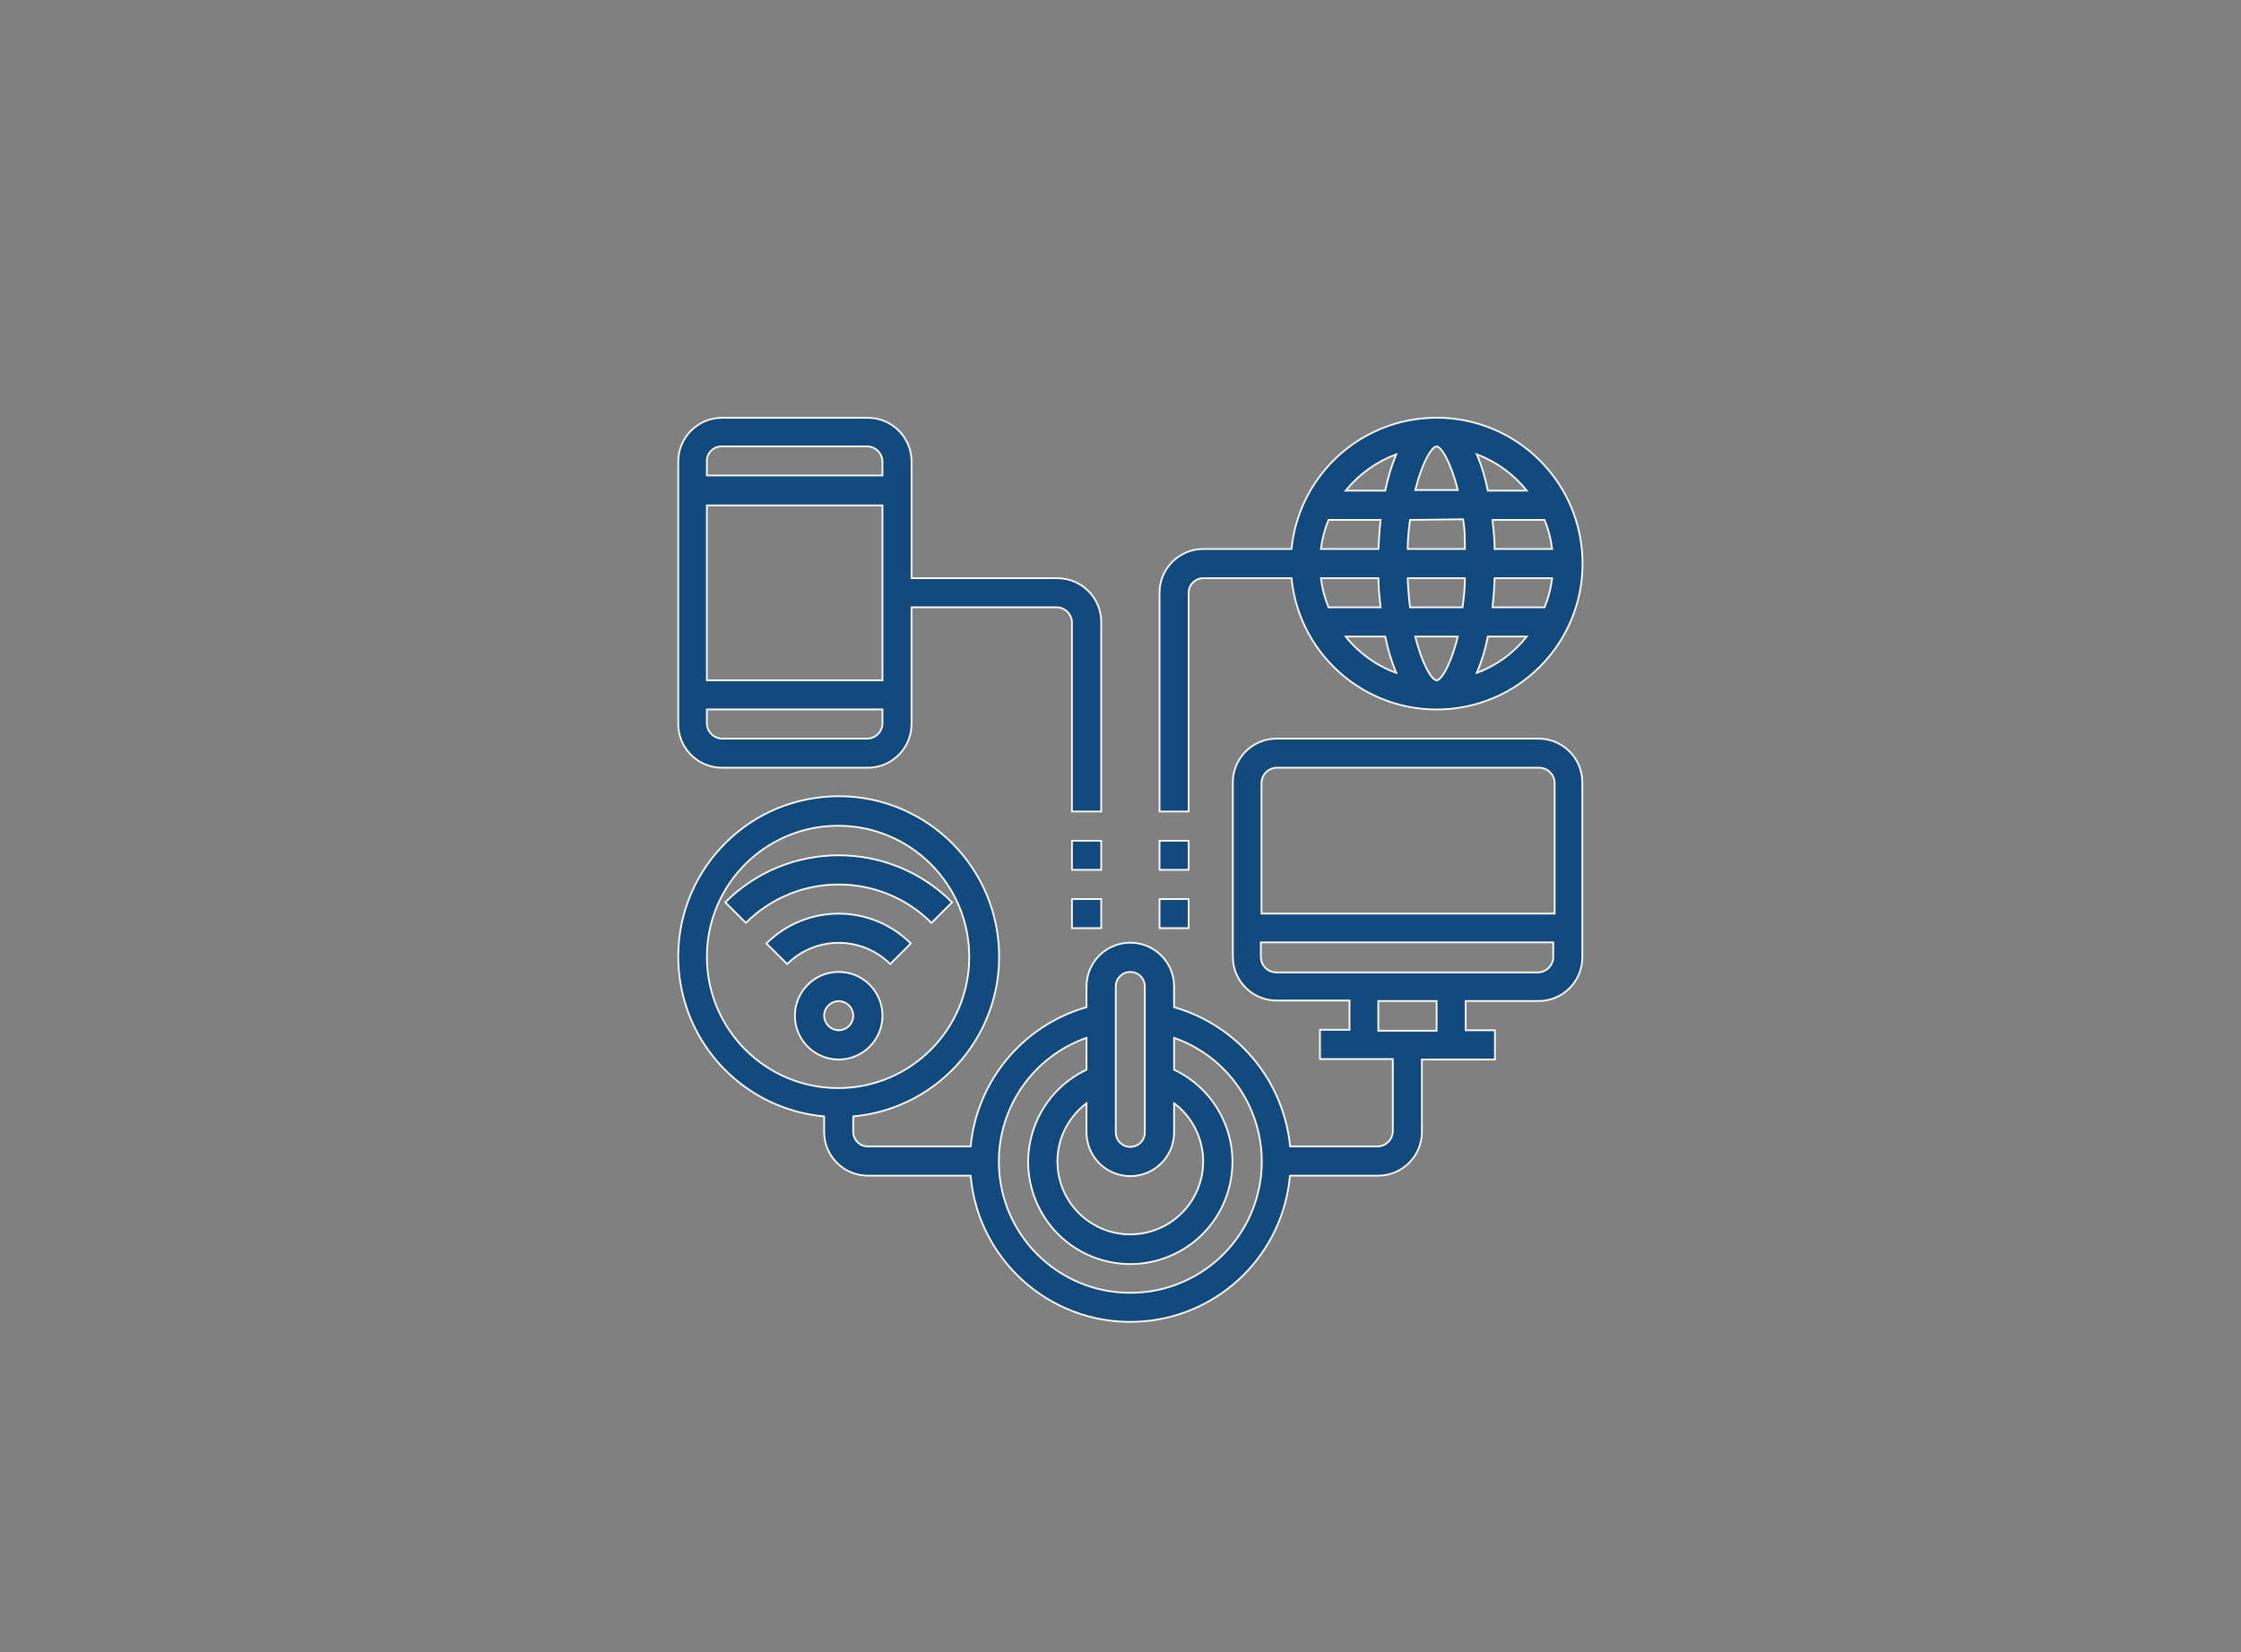 <?xml version="1.0" encoding="utf-8"?>
<!-- Generator: Adobe Illustrator 15.0.0, SVG Export Plug-In . SVG Version: 6.00 Build 0)  -->
<!DOCTYPE svg PUBLIC "-//W3C//DTD SVG 1.1//EN" "http://www.w3.org/Graphics/SVG/1.1/DTD/svg11.dtd">
<svg version="1.1" id="Layer_1" xmlns="http://www.w3.org/2000/svg" xmlns:xlink="http://www.w3.org/1999/xlink" x="0px" y="0px"
	 width="394.961px" height="291.176px" viewBox="0 0 394.961 291.176" enable-background="new 0 0 394.961 291.176"
	 xml:space="preserve">
<rect x="0" y="0" width="394.961" height="291.176" fill="#808080" stroke="none"/>
<g>
	<g id="Calque_2">
		<g id="Calque_5">
			<path fill="#124A7E" stroke="#FFFFFF" stroke-width="0.3" stroke-miterlimit="10" d="M271.16,130.186h-46.352
				c-4.186,0.104-7.525,3.527-7.525,7.716v30.756c0.016,4.251,3.467,7.688,7.717,7.688h12.842v5.153h-5.209v5.154h12.842v12.842
				c-0.08,1.381-1.182,2.482-2.563,2.563h-15.539c-1.137-11.601-9.244-21.328-20.449-24.539v-3.654c0-4.262-3.455-7.716-7.717-7.716
				c-4.26,0-7.715,3.454-7.715,7.716l0,0v3.654c-11.198,3.213-19.296,12.942-20.421,24.539h-18.133
				c-1.415,0-2.563-1.146-2.563-2.563v-2.726c15.551-1.416,27.01-15.17,25.596-30.722c-1.416-15.552-15.17-27.011-30.722-25.596
				s-27.01,15.17-25.595,30.722c1.237,13.592,12.004,24.356,25.595,25.596v2.727c0,4.25,3.438,7.701,7.688,7.717h18.133
				c1.369,15.539,15.076,27.027,30.615,25.658c13.643-1.203,24.457-12.018,25.658-25.658h15.568c4.25-0.016,7.688-3.467,7.688-7.717
				v-12.76h12.871v-5.154h-5.152v-5.154h12.84c4.264,0.001,7.717-3.452,7.717-7.715c0-0.019,0-0.036,0-0.055v-30.756
				C278.877,133.642,275.424,130.186,271.16,130.186L271.16,130.186z M124.582,168.658c0-12.771,10.353-23.121,23.122-23.121
				c12.769,0,23.12,10.352,23.12,23.121c0,12.769-10.352,23.121-23.12,23.121C134.94,191.766,124.597,181.422,124.582,168.658z
				 M199.207,207.293c4.262,0,7.717-3.453,7.717-7.715l0,0v-5.125c5.668,4.26,6.811,12.311,2.549,17.98
				c-4.262,5.669-12.313,6.811-17.982,2.551c-5.668-4.263-6.811-12.313-2.549-17.982c0.727-0.967,1.584-1.824,2.549-2.549v5.125
				C191.492,203.84,194.945,207.293,199.207,207.293z M196.645,173.866c0-1.415,1.148-2.562,2.564-2.561
				c1.414,0.002,2.559,1.147,2.561,2.561v25.712c0.002,1.414-1.145,2.563-2.561,2.564c-1.416,0-2.564-1.146-2.564-2.56
				c0-0.004,0-0.006,0-0.006V173.866z M199.207,227.854c-12.77,0.024-23.141-10.306-23.167-23.074
				c-0.021-9.832,6.179-18.603,15.452-21.861v5.617c-8.979,4.262-12.803,14.994-8.541,23.973
				c4.262,8.979,14.994,12.804,23.973,8.541c8.98-4.26,12.803-14.994,8.541-23.973c-1.777-3.746-4.795-6.762-8.541-8.541v-5.617
				c12.047,4.236,18.379,17.437,14.146,29.482C217.807,221.674,209.039,227.873,199.207,227.854L199.207,227.854z M224.918,135.313
				h46.352c1.455-0.002,2.652,1.138,2.727,2.59v23.122H222.33v-23.122C222.396,136.501,223.518,135.38,224.918,135.313z
				 M253.193,181.664h-10.279v-5.236h10.279V181.664L253.193,181.664z M271.16,171.385h-46.352c-1.391-0.066-2.508-1.172-2.59-2.563
				v-2.728h51.533v2.728C273.67,170.212,272.553,171.318,271.16,171.385z"/>
			<path fill="#124A7E" stroke="#FFFFFF" stroke-width="0.3" stroke-miterlimit="10" d="M127.309,135.313h25.628
				c4.262,0,7.716-3.455,7.716-7.717l0,0v-20.559h25.71c1.391,0.083,2.498,1.199,2.563,2.591v33.4h5.154v-33.4
				c0-4.262-3.455-7.716-7.717-7.716l0,0h-25.709V81.409c0.031-4.262-3.398-7.741-7.661-7.771c-0.019,0-0.036,0-0.055,0h-25.629
				c-4.262-0.029-7.741,3.4-7.771,7.661c0,0.036,0,0.074,0,0.11v46.351C119.627,131.979,123.089,135.343,127.309,135.313z
				 M152.993,130.186h-25.684c-1.455,0.002-2.655-1.139-2.728-2.591v-2.563h30.947v2.563c-0.069,1.401-1.19,2.521-2.591,2.591
				H152.993z M124.582,119.907V89.07h30.947v30.837H124.582z M127.309,78.682h25.628c1.392,0.066,2.509,1.172,2.591,2.563v2.563
				h-30.946V81.41c-0.094-1.413,0.977-2.633,2.389-2.727C127.083,78.675,127.196,78.675,127.309,78.682z"/>
			<path fill="#124A7E" stroke="#FFFFFF" stroke-width="0.3" stroke-miterlimit="10" d="M155.529,179.02
				c0-4.263-3.456-7.717-7.716-7.717c-4.262,0-7.716,3.455-7.716,7.717c0,4.261,3.455,7.717,7.716,7.717l0,0
				C152.074,186.736,155.529,183.281,155.529,179.02z M145.249,179.02c0-1.416,1.148-2.563,2.563-2.563s2.563,1.146,2.563,2.563
				s-1.147,2.563-2.563,2.563l0,0C146.403,181.568,145.264,180.427,145.249,179.02z"/>
			<path fill="#124A7E" stroke="#FFFFFF" stroke-width="0.3" stroke-miterlimit="10" d="M156.893,169.912l3.625-3.626
				c-7.031-7.006-18.404-7.006-25.438,0l3.653,3.626C143.76,164.928,151.865,164.928,156.893,169.912z"/>
			<path fill="#124A7E" stroke="#FFFFFF" stroke-width="0.3" stroke-miterlimit="10" d="M164.172,162.66l3.627-3.626
				c-11.025-11.039-28.912-11.049-39.949-0.024c-0.008,0.009-0.016,0.017-0.023,0.024l3.626,3.626
				C140.492,153.632,155.135,153.632,164.172,162.66z"/>
			<path fill="#124A7E" stroke="#FFFFFF" stroke-width="0.3" stroke-miterlimit="10" d="M188.928,158.461h5.154v5.126h-5.154
				V158.461z"/>
			<path fill="#124A7E" stroke="#FFFFFF" stroke-width="0.3" stroke-miterlimit="10" d="M188.928,148.18h5.154v5.127h-5.154V148.18z
				"/>
			<path fill="#124A7E" stroke="#FFFFFF" stroke-width="0.3" stroke-miterlimit="10" d="M204.361,158.461h5.127v5.126h-5.127
				V158.461z"/>
			<path fill="#124A7E" stroke="#FFFFFF" stroke-width="0.3" stroke-miterlimit="10" d="M204.361,148.18h5.127v5.127h-5.127V148.18z
				"/>
			<path fill="#124A7E" stroke="#FFFFFF" stroke-width="0.3" stroke-miterlimit="10" d="M209.488,104.475
				c0-1.416,1.146-2.563,2.563-2.563h15.568c1.424,14.128,14.029,24.428,28.16,23.005c14.127-1.423,24.428-14.029,23.004-28.158
				c-1.422-14.128-14.031-24.428-28.158-23.005c-12.162,1.226-21.779,10.844-23.004,23.005h-15.57
				c-4.25,0.016-7.688,3.466-7.688,7.717v38.553h5.127v-38.553H209.488z M253.193,78.682c0.791,0,2.51,2.727,3.734,7.688h-7.498
				C250.658,81.409,252.375,78.682,253.193,78.682z M257.855,91.524c0.326,1.689,0.326,3.517,0.326,5.234h-10.088
				c0-1.854,0.219-3.545,0.41-5.126L257.855,91.524z M253.193,119.907c-0.818,0-2.535-2.727-3.764-7.716h7.498
				C255.701,117.261,253.984,119.907,253.193,119.907z M248.504,107.038c-0.191-1.553-0.328-3.271-0.41-5.125h10.088
				c0,1.854-0.217,3.572-0.408,5.125H248.504z M263.418,101.912h10.143c-0.217,1.76-0.664,3.484-1.336,5.125h-9.189
				C263.227,105.348,263.363,103.63,263.418,101.912L263.418,101.912z M273.561,96.759h-10.143c0-1.718-0.191-3.435-0.383-5.126
				h9.189C272.893,93.275,273.342,94.999,273.561,96.759L273.561,96.759z M242.941,96.759h-10.143
				c0.219-1.76,0.666-3.482,1.336-5.126h9.189C243.133,93.324,243.023,95.041,242.941,96.759L242.941,96.759z M242.941,101.912
				c0,1.718,0.191,3.436,0.383,5.125h-9.189c-0.67-1.641-1.121-3.366-1.336-5.125H242.941z M237.162,112.191h6.979
				c0.436,2.193,1.082,4.34,1.938,6.408C242.576,117.317,239.492,115.102,237.162,112.191L237.162,112.191z M260.283,118.599
				c0.865-2.063,1.514-4.211,1.936-6.408h6.871C266.793,115.091,263.748,117.305,260.283,118.599L260.283,118.599z M269.088,86.48
				h-6.869c-0.424-2.196-1.074-4.344-1.936-6.408C263.738,81.383,266.779,83.595,269.088,86.48z M246.076,80.072
				c-0.85,2.069-1.498,4.215-1.936,6.408h-6.98C239.508,83.587,242.586,81.374,246.076,80.072z"/>
		</g>
	</g>
</g>
</svg>
